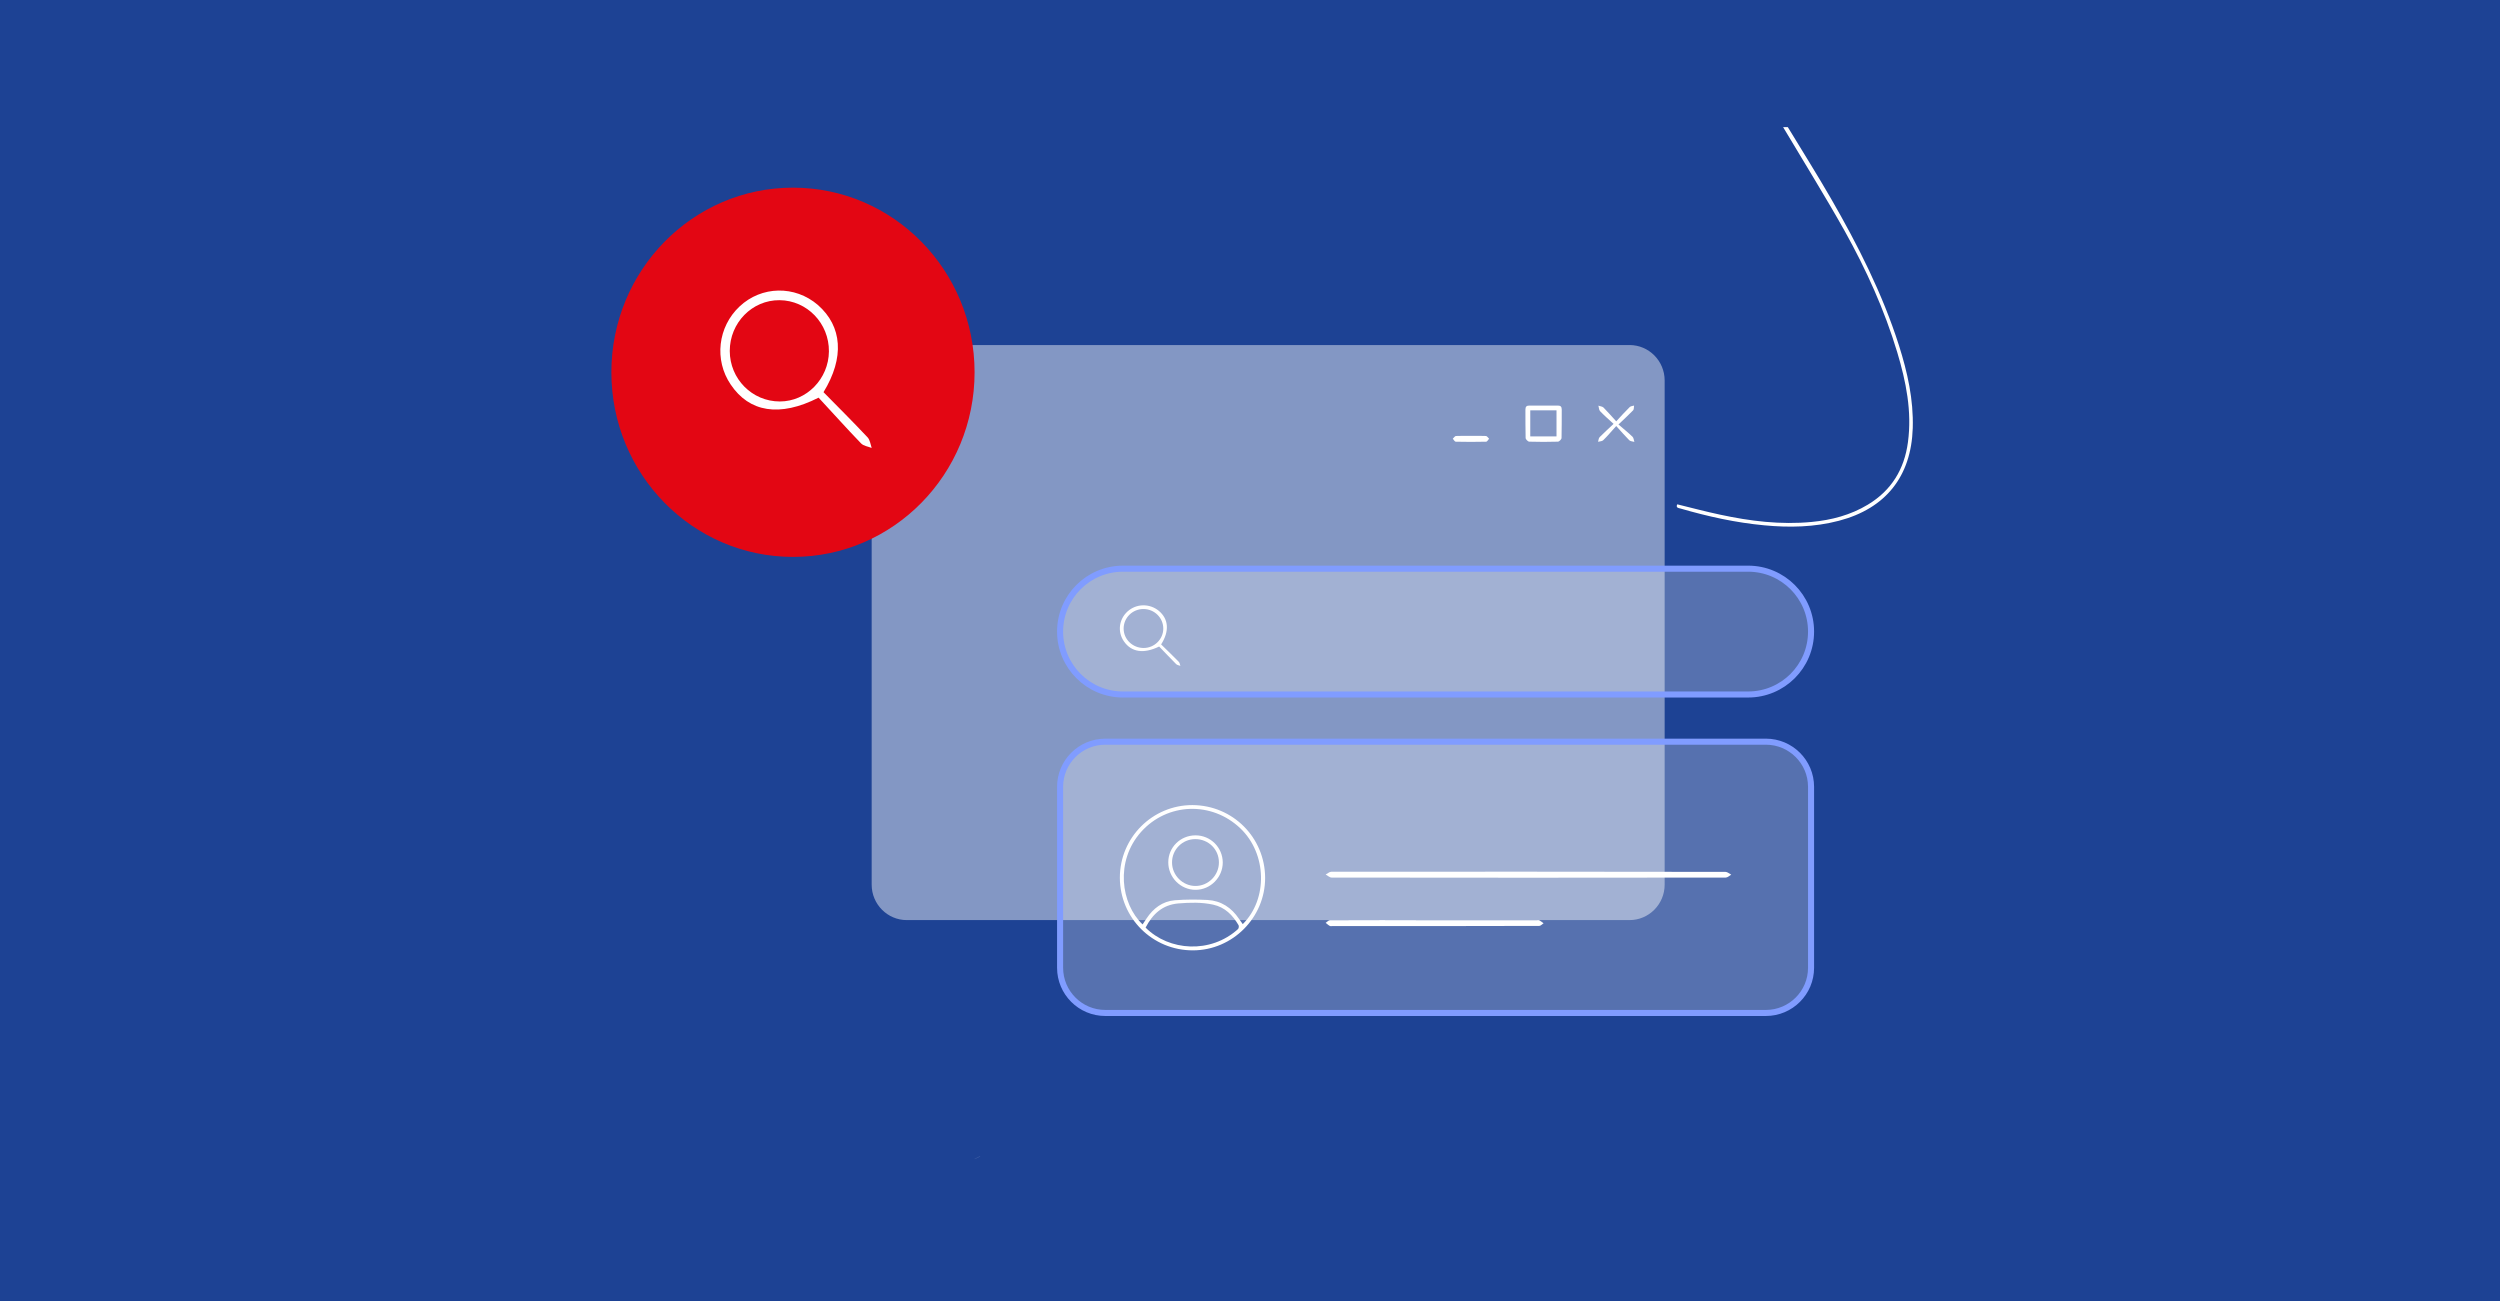 <?xml version="1.0" encoding="UTF-8"?> <svg xmlns="http://www.w3.org/2000/svg" width="413" height="215" viewBox="0 0 413 215" fill="none"><rect x="0" y="0" width="413" height="215" fill="#333333" stroke="none"/> <g clip-path="url(#clip0_355_34)"> <rect width="413" height="215" fill="white"></rect> <rect width="413" height="215" fill="#1D4294"></rect> <path d="M269.192 57H149.808C146.6 57 144 59.622 144 62.856V146.144C144 149.378 146.6 152 149.808 152H269.192C272.4 152 275 149.378 275 146.144V62.856C275 59.622 272.4 57 269.192 57Z" fill="white" fill-opacity="0.45"></path> <path d="M288.795 93.621H185.52C179.601 93.621 174.803 98.419 174.803 104.338C174.803 110.257 179.601 115.055 185.52 115.055H288.795C294.714 115.055 299.512 110.257 299.512 104.338C299.512 98.419 294.714 93.621 288.795 93.621Z" fill="white" fill-opacity="0.25"></path> <path d="M288.795 93.946H185.52C179.78 93.946 175.127 98.599 175.127 104.338C175.127 110.078 179.78 114.731 185.52 114.731H288.795C294.534 114.731 299.187 110.078 299.187 104.338C299.187 98.599 294.534 93.946 288.795 93.946Z" stroke="#809CFF"></path> <path d="M174.803 129.995C174.803 125.689 178.293 122.2 182.597 122.2H291.718C296.022 122.2 299.512 125.689 299.512 129.995V159.873C299.512 164.177 296.022 167.667 291.718 167.667H182.597C178.293 167.667 174.803 164.177 174.803 159.873V129.995Z" fill="white" fill-opacity="0.25"></path> <path d="M182.597 122.525H291.718C295.843 122.525 299.187 125.869 299.187 129.994V159.873C299.187 163.998 295.843 167.342 291.718 167.342H182.597C178.472 167.342 175.127 163.998 175.127 159.873V129.994C175.127 125.869 178.472 122.525 182.597 122.525Z" stroke="#809CFF"></path> <path d="M295.348 21C297.721 24.908 300.157 28.785 302.452 32.756C306.932 40.526 310.976 48.499 313.708 57.066C315.113 61.505 316.127 66.008 315.987 70.713C315.737 78.702 311.522 84.002 303.779 86.034C299.719 87.097 295.598 87.175 291.461 86.784C286.762 86.347 282.172 85.331 277.644 84.017C277.301 83.923 276.802 83.907 277.082 83.314C279.44 83.892 281.781 84.517 284.139 85.018C289.135 86.096 294.193 86.721 299.314 86.222C302.577 85.909 305.699 85.096 308.556 83.376C312.459 81.031 314.597 77.529 315.191 73.058C315.878 67.962 314.878 63.053 313.427 58.207C311.319 51.203 308.306 44.559 304.762 38.197C301.499 32.381 297.971 26.722 294.568 21C294.833 21 295.098 21 295.348 21Z" fill="white"></path> <path d="M255.032 67.001C255.799 67.001 256.549 67.017 257.316 67.001C257.804 66.985 258 67.178 258 67.663C257.984 69.231 258.016 70.782 257.967 72.349C257.967 72.576 257.576 72.963 257.364 72.963C255.782 73.012 254.217 73.012 252.636 72.963C252.424 72.963 252.032 72.576 252.032 72.349C251.984 70.782 252.016 69.231 252 67.663C252 67.178 252.195 66.985 252.684 67.001C253.451 67.017 254.233 67.001 255.032 67.001ZM252.799 67.792C252.799 69.247 252.799 70.653 252.799 72.091C254.282 72.091 255.734 72.091 257.136 72.091C257.136 70.604 257.136 69.198 257.136 67.792C255.652 67.792 254.25 67.792 252.799 67.792Z" fill="white"></path> <path d="M266.562 70.025C265.719 69.248 264.994 68.623 264.337 67.929C264.135 67.727 264.152 67.338 264.051 67.017C264.337 67.118 264.691 67.135 264.893 67.321C265.584 68.014 266.225 68.758 267 69.603C267.842 68.69 268.517 67.946 269.241 67.237C269.41 67.085 269.713 67.068 269.949 67C269.898 67.27 269.949 67.625 269.798 67.777C269.106 68.504 268.348 69.181 267.371 70.127C268.23 70.87 269.006 71.479 269.696 72.155C269.882 72.341 269.898 72.713 270 73C269.713 72.915 269.343 72.915 269.157 72.73C268.466 72.037 267.826 71.293 267 70.38C266.174 71.293 265.55 72.054 264.843 72.73C264.657 72.915 264.286 72.899 264 72.983C264.084 72.713 264.084 72.392 264.269 72.206C264.961 71.513 265.685 70.853 266.562 70.025Z" fill="white"></path> <path d="M243.049 72.005C243.86 72.005 244.671 71.985 245.483 72.025C245.665 72.044 245.832 72.32 246 72.477C245.832 72.655 245.679 72.97 245.511 72.97C243.832 73.01 242.168 73.01 240.489 72.97C240.322 72.97 240.168 72.655 240 72.477C240.168 72.32 240.349 72.044 240.517 72.025C241.385 71.985 242.21 72.005 243.049 72.005Z" fill="white"></path> <path d="M209 145.008C209.015 151.568 203.634 156.984 197.077 157C190.397 157.016 185.016 151.661 185 144.992C185 138.37 190.382 132.984 197 133C203.649 133.031 208.969 138.354 209 145.008ZM188.758 152.714C188.974 152.389 189.191 152.079 189.392 151.754C190.521 150.052 192.036 148.892 194.092 148.722C195.886 148.582 197.696 148.582 199.474 148.675C201.732 148.799 203.448 149.943 204.701 151.816C204.886 152.095 205.103 152.373 205.304 152.667C209.494 148.505 209.278 141.016 204.917 136.853C200.17 132.319 192.825 132.598 188.495 137.441C184.196 142.284 185.17 149.31 188.758 152.714ZM189.252 153.24C193.118 157.124 200 157.588 204.515 153.487C204.639 153.379 204.701 152.992 204.608 152.837C203.634 151.182 202.381 149.882 200.418 149.449C198.5 149.031 196.583 149.093 194.65 149.247C192.051 149.48 190.412 150.996 189.252 153.24Z" fill="white"></path> <path d="M252.469 145C241.647 145 230.809 145 219.986 144.975C219.658 144.975 219.329 144.645 219 144.468C219.313 144.315 219.627 144.01 219.94 144.01C241.647 143.986 263.354 144.01 285.061 144.036C285.374 144.036 285.687 144.34 286 144.492C285.702 144.671 285.39 144.975 285.092 144.975C274.223 145 263.338 145 252.469 145Z" fill="white"></path> <path d="M237 152.018C242.607 152.018 248.228 152.018 253.835 152.018C253.992 152.018 254.166 151.97 254.307 152.042C254.543 152.164 254.764 152.357 255 152.525C254.764 152.67 254.527 152.96 254.292 152.96C249.567 152.984 244.843 152.984 240.134 152.984C233.472 152.984 226.811 152.984 220.15 152.984C219.993 152.984 219.819 153.033 219.678 152.96C219.441 152.84 219.221 152.622 219 152.453C219.237 152.308 219.473 152.018 219.709 152.018C225.457 151.994 231.236 151.994 237 152.018C237 151.994 237 151.994 237 152.018Z" fill="white"></path> <path d="M191.818 106.457C192.811 107.425 193.79 108.365 194.736 109.333C194.891 109.5 194.923 109.773 195 110C194.767 109.909 194.472 109.878 194.302 109.712C193.324 108.743 192.392 107.728 191.492 106.805C188.914 108.062 186.912 107.728 185.685 105.972C184.584 104.412 184.832 102.308 186.275 101.006C187.72 99.704 189.924 99.658 191.445 100.915C193.06 102.278 193.215 104.261 191.818 106.457ZM192.175 103.867C192.19 102.081 190.731 100.627 188.915 100.612C187.098 100.597 185.624 102.05 185.624 103.837C185.624 105.609 187.098 107.047 188.93 107.047C190.7 107.047 192.16 105.609 192.175 103.867Z" fill="white"></path> <path d="M197.5 138C199.983 138 201.984 139.99 202 142.477C202 144.933 199.983 146.984 197.531 147C195.048 147.016 192.985 144.948 193 142.445C193 139.974 195.002 138 197.5 138ZM193.621 142.492C193.621 144.591 195.374 146.347 197.469 146.362C199.595 146.378 201.379 144.606 201.364 142.461C201.364 140.301 199.626 138.606 197.438 138.622C195.312 138.637 193.605 140.363 193.621 142.492Z" fill="white"></path> <path d="M131 92C147.569 92 161 78.345 161 61.5C161 44.655 147.569 31 131 31C114.431 31 101 44.655 101 61.5C101 78.345 114.431 92 131 92Z" fill="#E30613"></path> <path d="M136.044 64.788C138.528 67.307 140.973 69.748 143.34 72.268C143.728 72.701 143.806 73.409 144 74C143.418 73.764 142.68 73.685 142.253 73.252C139.809 70.733 137.48 68.095 135.229 65.693C128.786 68.961 123.779 68.095 120.714 63.528C117.958 59.473 118.579 54.001 122.189 50.615C125.798 47.229 131.309 47.111 135.112 50.379C139.149 53.922 139.537 59.079 136.044 64.788ZM136.937 58.055C136.976 53.41 133.327 49.631 128.786 49.591C124.245 49.552 120.558 53.331 120.558 57.977C120.558 62.583 124.245 66.323 128.825 66.323C133.249 66.323 136.898 62.583 136.937 58.055Z" fill="white"></path> <path d="M161.462 191.254L161.456 191.242L161.462 191.254Z" fill="white" stroke="white"></path> </g> <defs> <clipPath id="clip0_355_34"> <rect width="413" height="215" fill="white"></rect> </clipPath> </defs> </svg> 